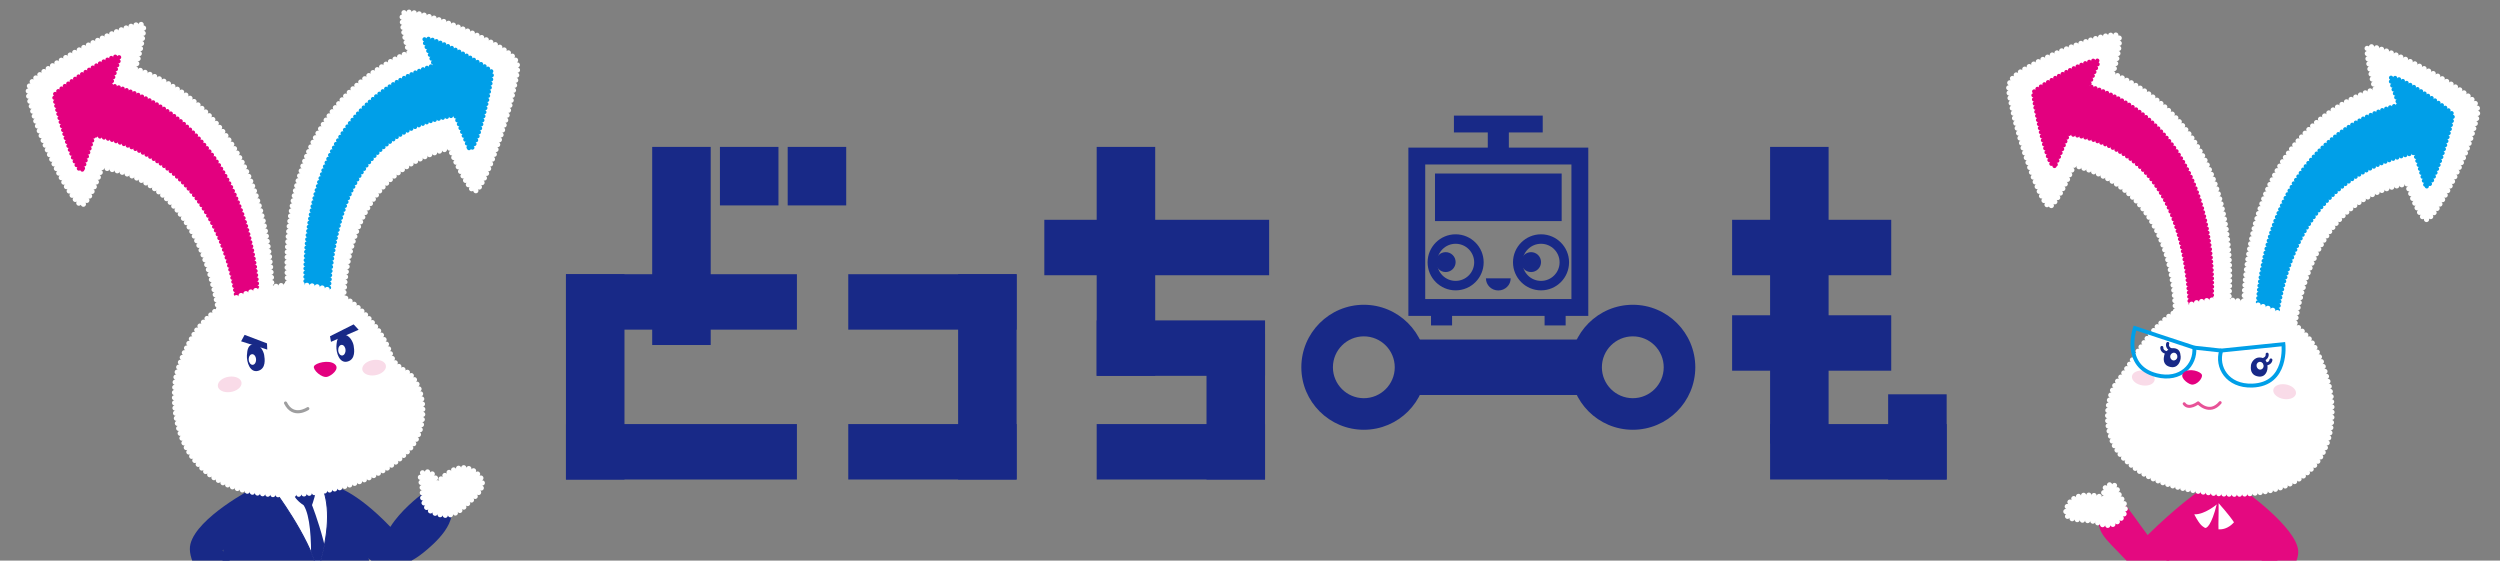 <?xml version="1.0" encoding="utf-8"?>
<!-- Generator: Adobe Illustrator 27.5.0, SVG Export Plug-In . SVG Version: 6.00 Build 0)  -->
<svg version="1.1" id="レイヤー_1" xmlns="http://www.w3.org/2000/svg" xmlns:xlink="http://www.w3.org/1999/xlink" x="0px"
	 y="0px" width="1048px" height="235px" viewBox="0 0 1048 235" style="enable-background:new 0 0 1048 235;" xml:space="preserve">
<rect x="0" y="0" width="1048" height="235" fill="#808080" stroke="none"/>
<style type="text/css">
	.st0{fill:#182987;}
	.st1{fill:#FFFFFF;}
	.st2{fill:none;stroke:#FFFFFF;stroke-width:2.17;stroke-linecap:round;stroke-linejoin:round;}
	.st3{fill:none;stroke:#FFFFFF;stroke-width:2.17;stroke-linecap:round;stroke-linejoin:round;stroke-dasharray:0,2.182;}
	.st4{fill:#FFFFFF;stroke:#182987;stroke-width:0.413;stroke-miterlimit:10;}
	.st5{clip-path:url(#SVGID_00000051364989648911713010000000344491267461077393_);fill:#182987;}
	.st6{fill:none;stroke:#FFFFFF;stroke-width:2.17;stroke-linecap:round;stroke-linejoin:round;stroke-dasharray:0,2.173;}
	.st7{fill:none;stroke:#FFFFFF;stroke-width:2.17;stroke-linecap:round;stroke-linejoin:round;stroke-dasharray:0,2.18;}
	.st8{fill:none;stroke:#FFFFFF;stroke-width:2.17;stroke-linecap:round;stroke-linejoin:round;stroke-dasharray:0,2.171;}
	.st9{fill:none;stroke:#FFFFFF;stroke-width:2.17;stroke-linecap:round;stroke-linejoin:round;stroke-dasharray:0,2.18;}
	.st10{fill:#E3007F;}
	
		.st11{fill:none;stroke:#E3007F;stroke-width:1.752;stroke-linecap:round;stroke-linejoin:round;stroke-miterlimit:10;stroke-dasharray:0,1.752;}
	.st12{fill:none;stroke:#FFFFFF;stroke-width:2.17;stroke-linecap:round;stroke-linejoin:round;stroke-dasharray:0,2.182;}
	.st13{fill:none;stroke:#FFFFFF;stroke-width:2.17;stroke-linecap:round;stroke-linejoin:round;stroke-dasharray:0,2.157;}
	.st14{fill:none;stroke:#FFFFFF;stroke-width:2.17;stroke-linecap:round;stroke-linejoin:round;stroke-dasharray:0,2.164;}
	.st15{fill:#009FE8;}
	
		.st16{fill:none;stroke:#009FE8;stroke-width:1.752;stroke-linecap:round;stroke-linejoin:round;stroke-miterlimit:10;stroke-dasharray:0,1.752;}
	.st17{fill:none;stroke:#FFFFFF;stroke-width:2.17;stroke-linecap:round;stroke-linejoin:round;stroke-dasharray:0,2.167;}
	.st18{fill:#F9DBE8;}
	.st19{fill:none;stroke:#9E9E9F;stroke-width:1.307;stroke-linecap:round;stroke-linejoin:round;stroke-miterlimit:10;}
	.st20{fill:#E40980;}
	.st21{fill:none;stroke:#FFFFFF;stroke-width:2.17;stroke-linecap:round;stroke-linejoin:round;stroke-dasharray:0,2.189;}
	.st22{fill:none;stroke:#FFFFFF;stroke-width:2.17;stroke-linecap:round;stroke-linejoin:round;stroke-dasharray:0,2.174;}
	.st23{fill:none;stroke:#FFFFFF;stroke-width:2.17;stroke-linecap:round;stroke-linejoin:round;stroke-dasharray:0,2.177;}
	.st24{fill:none;stroke:#FFFFFF;stroke-width:2.17;stroke-linecap:round;stroke-linejoin:round;stroke-dasharray:0,2.184;}
	.st25{fill:none;stroke:#FFFFFF;stroke-width:2.17;stroke-linecap:round;stroke-linejoin:round;stroke-dasharray:0,2.175;}
	.st26{fill:none;stroke:#FFFFFF;stroke-width:2.17;stroke-linecap:round;stroke-linejoin:round;stroke-dasharray:0,2.161;}
	.st27{fill:none;stroke:#FFFFFF;stroke-width:2.17;stroke-linecap:round;stroke-linejoin:round;stroke-dasharray:0,2.167;}
	.st28{fill:none;stroke:#FFFFFF;stroke-width:2.17;stroke-linecap:round;stroke-linejoin:round;stroke-dasharray:0,2.176;}
	.st29{fill:none;stroke:#E75297;stroke-width:1.253;stroke-linecap:round;stroke-linejoin:round;stroke-miterlimit:10;}
	.st30{fill:none;stroke:#182987;stroke-width:1.259;stroke-linecap:round;stroke-linejoin:round;stroke-miterlimit:10;}
	.st31{fill:none;stroke:#009FE8;stroke-width:1.639;stroke-miterlimit:10;}
</style>
<g>
	<g>
		<g>
			<path class="st0" d="M140.04,203.82c0,0,8.6,1.44,23.6,17.04c4.19-6.68,11.55-12.55,13.83-14.17c2.74-1.94,7.14-1.1,10.15,2.95
				c6.37,8.59-6.36,18.94-10.06,21.96c-15.85,12.93-25.61,0.17-25.61,0.17L140.04,203.82z"/>
			<g>
				<path class="st1" d="M185.48,215.93c-7.1-1.02-8-5.29-8.34-7.44s0.26-3.04-0.6-6.2c-0.87-3.16-0.03-4.69,2.61-4.47
					c2.64,0.23,3.68,3.05,4.25,4.56c0,0,9.22-11.75,17.28-3.22c4.76,5.03-2.69,9.82-6.76,13.9
					C193.91,213.05,190.33,216.62,185.48,215.93z"/>
				<g>
					<line class="st2" x1="183.4" y1="202.37" x2="183.4" y2="202.37"/>
					<path class="st3" d="M184.87,200.77c2.92-2.89,9.7-8.08,15.81-1.61c4.76,5.03-2.69,9.82-6.76,13.9c0,0-3.58,3.57-8.43,2.87
						c-7.1-1.02-8-5.29-8.34-7.44s0.26-3.04-0.6-6.2c-0.87-3.16-0.03-4.69,2.61-4.47c2.13,0.18,3.21,2.04,3.85,3.55"/>
				</g>
			</g>
			<path class="st0" d="M141.48,204.19c0,0,9.55,14.41,15.52,39.06c1.56,7.27,5.71,15.83,5.71,15.83s-1.03,7.13-19.02,1.45
				c-16.12,6.92-42.46,7.06-55.95,0c3.72-8.17,4.99-14.27,5.27-19.66c0.47-9.05-0.4-25.39,15.02-38.04
				C126.35,187.79,141.48,204.19,141.48,204.19z"/>
			<path class="st4" d="M115.04,205.68c0,0,14.09,18.63,18.13,33.49c4.18-12.82,5.45-24.73,2.56-33.39
				C132.83,197.11,115.04,205.68,115.04,205.68z"/>
			<g>
				<defs>
					<path id="SVGID_1_" d="M115.04,205.68c0,0,14.09,18.63,18.13,33.49c4.18-12.82,5.45-24.73,2.56-33.39
						C132.83,197.11,115.04,205.68,115.04,205.68z"/>
				</defs>
				<clipPath id="SVGID_00000001647215997220887120000007304405900239644054_">
					<use xlink:href="#SVGID_1_"  style="overflow:visible;"/>
				</clipPath>
				<path style="clip-path:url(#SVGID_00000001647215997220887120000007304405900239644054_);fill:#182987;" d="M132.3,203.55
					c0.77,2.13-1.51,8.18-1.51,8.18s10.18,25.35,7.54,42.44c-2.28,5.46-2.28,5.46-2.28,5.46l-6.71-7.35c0,0,3.43-31.77-2.03-40.46
					c-6.18-4.07-4.61-8.03-4.61-8.03L132.3,203.55z"/>
			</g>
			<g>
				<path class="st1" d="M94.97,243.09c0,0-11.18,4.76-1.54,9.53c0,0-5.51-1.88-5.98,0.82c-0.68,3.89,4.86,10.19,13.31,3.84
					C107.05,252.55,100.2,240.51,94.97,243.09z"/>
				<g>
					<line class="st2" x1="93.43" y1="252.62" x2="93.43" y2="252.62"/>
					<path class="st6" d="M91.32,252.1c-1.61-0.26-3.59-0.24-3.87,1.33c-0.68,3.89,4.86,10.19,13.31,3.84
						c6.29-4.72-0.57-16.76-5.79-14.18c0,0-10.39,4.43-2.5,9.01"/>
				</g>
			</g>
			<path class="st0" d="M105.93,204.73c0,0-23.29,12.12-26.1,23.32c-1.49,5.93,4.19,14.34,8.51,18.92c2.75,2.92,5.02,3.47,8.75,1.44
				c3.49-1.89,3.96-5.27,2.08-8.77c-2.4-4.48-5.85-8.84-5.85-8.84l11-8.88L105.93,204.73z"/>
		</g>
		<g>
			<g>
				<path class="st1" d="M93.68,158.13c0,0,3.58-79.8-50.92-87.9c0,0-4.7,13.52-7.98,15.5c-3.28,1.98-16.88-24.67-20.31-36.69
					c-2.75-9.66-4.77-12.07,1.47-17.16C27.08,22.8,59.97,6.47,60.2,11.01c0.26,4.93-3.44,17.76-3.44,17.76
					c74.02,26.35,55.31,126.65,55.31,126.65"/>
				<g>
					<line class="st2" x1="93.68" y1="158.13" x2="93.68" y2="158.13"/>
					<path class="st7" d="M93.72,155.96c0.1-12.75-1.8-77.45-49.88-85.55"/>
					<line class="st2" x1="42.75" y1="70.23" x2="42.75" y2="70.23"/>
					<path class="st8" d="M42.01,72.27c-1.46,3.85-4.75,11.96-7.23,13.47c-3.28,1.98-16.88-24.67-20.31-36.69
						c-2.75-9.66-4.77-12.07,1.47-17.16C27.08,22.8,59.97,6.47,60.2,11.01c0.21,4.08-2.28,13.56-3.15,16.72"/>
					<line class="st2" x1="56.76" y1="28.77" x2="56.76" y2="28.77"/>
					<path class="st9" d="M58.81,29.52c67.24,25.77,55.18,114.1,53.45,124.83"/>
					<line class="st2" x1="112.07" y1="155.42" x2="112.07" y2="155.42"/>
				</g>
			</g>
			<g>
				<g>
					<g>
						<g>
							<path class="st10" d="M108.21,129.33c0,0,2.34-74.33-60.15-93.25c-24.44-8.37-24.28,16.82-7.97,20.67
								c22.7,5.37,53.06,20.42,60.07,74.65c0,0,1.2,6.3,3.37,5.71C105.56,136.65,108.21,129.33,108.21,129.33z"/>
							<path class="st11" d="M108.21,129.33c0,0,2.34-74.33-60.15-93.25c-24.44-8.37-24.28,16.82-7.97,20.67
								c22.7,5.37,53.06,20.42,60.07,74.65c0,0,1.2,6.3,3.37,5.71C105.56,136.65,108.21,129.33,108.21,129.33z"/>
						</g>
						<g>
							<path class="st10" d="M34.79,70.57c0,0,10.54-32.01,15.14-45.59c2.2-6.52-26.9,13.04-27.24,15.01
								C22.36,41.97,32.42,76.96,34.79,70.57z"/>
							<path class="st11" d="M34.79,70.57c0,0,10.54-32.01,15.14-45.59c2.2-6.52-26.9,13.04-27.24,15.01
								C22.36,41.97,32.42,76.96,34.79,70.57z"/>
						</g>
					</g>
				</g>
			</g>
			<g>
				<path class="st1" d="M146.16,155.15c0,0-16.93-77.98,42.29-93.06c0,0,6.89,16.21,10.31,17.91c3.42,1.7,13.8-29.14,16.33-41.42
					c2.03-9.86,3.87-12.44-2.73-16.98c-11.78-8.11-43.11-20.03-43.69-15.53c-0.67,5.18,2.76,15.86,2.76,15.86
					c-74.06,32.97-45.78,130.91-45.78,130.91"/>
				<g>
					<line class="st2" x1="146.16" y1="155.15" x2="146.16" y2="155.15"/>
					<path class="st12" d="M145.75,153.01c-2.18-12.54-10.57-76.45,41.63-90.63"/>
					<line class="st2" x1="188.45" y1="62.09" x2="188.45" y2="62.09"/>
					<path class="st13" d="M189.32,64.07c1.96,4.37,6.76,14.6,9.44,15.93c3.42,1.7,13.8-29.14,16.33-41.42
						c2.03-9.86,3.87-12.44-2.73-16.98c-11.78-8.11-43.11-20.03-43.69-15.53c-0.54,4.21,1.61,12.03,2.44,14.83"/>
					<line class="st2" x1="171.43" y1="21.94" x2="171.43" y2="21.94"/>
					<path class="st14" d="M169.46,22.84c-67.21,31.75-46.84,118.49-44.1,128.97"/>
					<line class="st2" x1="125.64" y1="152.85" x2="125.64" y2="152.85"/>
				</g>
			</g>
			<g>
				<g>
					<g>
						<g>
							<path class="st15" d="M129.46,135.27c0,0-14.86-84.7,51.14-107.43c23.75-10.41,26.05,17.7,9.52,20.59
								c-32.51,5.71-52.21,28.59-52.71,85.53c0,0-2.29,4.9-4.5,4.49C130.85,138.16,129.46,135.27,129.46,135.27z"/>
							<path class="st16" d="M129.46,135.27c0,0-14.86-84.7,51.14-107.43c23.75-10.41,26.05,17.7,9.52,20.59
								c-32.51,5.71-52.21,28.59-52.71,85.53c0,0-2.29,4.9-4.5,4.49C130.85,138.16,129.46,135.27,129.46,135.27z"/>
						</g>
						<g>
							<path class="st15" d="M196.41,61.76c0,0-12.87-31.01-18.46-44.17c-2.68-6.32,27.78,10.73,28.26,12.67
								C206.7,32.2,199.26,67.93,196.41,61.76z"/>
							<path class="st16" d="M196.41,61.76c0,0-12.87-31.01-18.46-44.17c-2.68-6.32,27.78,10.73,28.26,12.67
								C206.7,32.2,199.26,67.93,196.41,61.76z"/>
						</g>
					</g>
				</g>
			</g>
			<g>
				<path class="st1" d="M127.48,207.03c23.84-2.48,36.35-10.58,43.12-17.48c10.98-11.21,6.55-29.95-0.14-33.68
					c-3.87-2.15-5.76-4.52-6.55-6.87c-0.92-2.72-2.95-8.35-9.11-15.3c-10.45-12.16-22.5-15.64-37.76-13.9
					c-13.12,1.99-23.82,5.46-34.27,18.12c-5.36,7.94-8.88,17.38-9.39,22.59C71.77,176.89,76.17,211.57,127.48,207.03z"/>
				<path class="st17" d="M127.48,207.03c23.84-2.48,36.35-10.58,43.12-17.48c10.98-11.21,6.55-29.95-0.14-33.68
					c-3.87-2.15-5.76-4.52-6.55-6.87c-0.92-2.72-2.95-8.35-9.11-15.3c-10.45-12.16-22.5-15.64-37.76-13.9
					c-13.12,1.99-23.82,5.46-34.27,18.12c-5.36,7.94-8.88,17.38-9.39,22.59C71.77,176.89,76.17,211.57,127.48,207.03z"/>
			</g>
			<path class="st18" d="M91.36,161.14c0.41-1.82,2.96-3.3,5.67-3.3c2.72-0.01,4.59,1.46,4.18,3.28c-0.42,1.82-2.95,3.3-5.67,3.3
				C92.81,164.42,90.95,162.96,91.36,161.14z"/>
			<path class="st18" d="M151.91,154.14c0.41-1.82,2.95-3.31,5.66-3.32c2.72-0.01,4.59,1.45,4.18,3.27
				c-0.41,1.82-2.95,3.3-5.66,3.32C153.37,157.42,151.5,155.96,151.91,154.14z"/>
			<path class="st10" d="M137.13,157.98c1.71-0.39,5.6-3.36,3.19-5.34c-2.4-1.98-8.17-0.51-8.71,0.95
				C131.08,155.04,134.82,158.5,137.13,157.98z"/>
			<path class="st0" d="M141.02,145.12c0.15-2.69,0.62-4.58,2.97-4.77c2.36-0.19,3.97,2.82,4.26,4.52c0.29,1.7,0.84,5.78-2.57,6.69
				C142.28,152.47,140.87,147.81,141.02,145.12z"/>
			<path class="st1" d="M141.78,146.88c0.07,1.23,0.8,2.19,1.65,2.15c0.85-0.05,1.48-1.08,1.42-2.31c-0.06-1.23-0.8-2.19-1.65-2.15
				C142.35,144.61,141.72,145.64,141.78,146.88z"/>
			<path class="st0" d="M103.5,149.03c0.14-2.69,0.6-4.58,2.95-4.78c2.36-0.19,3.99,2.81,4.28,4.51c0.29,1.7,0.86,5.77-2.54,6.7
				C104.78,156.39,103.36,151.73,103.5,149.03z"/>
			<path class="st1" d="M104.27,150.79c0.07,1.23,0.81,2.19,1.66,2.15c0.85-0.05,1.48-1.08,1.41-2.32
				c-0.07-1.23-0.81-2.19-1.65-2.14C104.83,148.52,104.2,149.56,104.27,150.79z"/>
			<path class="st19" d="M129.04,171.29c0,0-6.11,4.18-9.34-2.35"/>
			<polygon class="st0" points="148.24,135.98 150.34,138.23 138.75,143.3 138.34,140.95 			"/>
			<polygon class="st0" points="102.54,140.37 101.07,143.08 112.03,146.55 111.93,143.94 			"/>
		</g>
	</g>
	<g>
		<g>
			<path class="st20" d="M921.76,205.79c0,0-10.04,7.17-21.47,18.52c-4.34-5.79-8.3-11.78-10.08-13.32
				c-2.14-1.86-6.34-1.31-8.7,2.57c-4.99,8.23,1.71,12.66,8.52,20.01c11.93,12.87,19.4,1.2,19.4,1.2L921.76,205.79z"/>
			<g>
				<path class="st1" d="M886.82,219.25c5.42-3.65,4.13-7.08,3.39-8.76s-1.67-2.07-2.46-4.69c-0.79-2.62-2.21-3.38-4.3-2.13
					c-2.09,1.25-1.6,3.7-1.36,5.02c0,0-13.26-4.63-15.9,4.79c-1.56,5.56,7.04,3.98,12.37,5.23
					C878.56,218.7,883.12,221.74,886.82,219.25z"/>
				<g>
					<line class="st2" x1="882.09" y1="208.68" x2="882.09" y2="208.68"/>
					<path class="st21" d="M879.98,208.1c-3.85-0.86-11.81-1.7-13.79,5.37c-1.56,5.56,7.04,3.98,12.37,5.23c0,0,4.56,3.04,8.26,0.55
						c5.42-3.65,4.13-7.08,3.39-8.76s-1.67-2.07-2.46-4.69c-0.79-2.62-2.21-3.38-4.3-2.13c-1.6,0.96-1.69,2.62-1.53,3.94"/>
				</g>
			</g>
			<path class="st20" d="M959.72,262.33c-2.91-7.83-3.91-13.68-4.13-18.85c-0.37-8.68-2.77-25.57-14.84-37.69
				c-14.35-14.41-20.79,3.58-20.79,3.58s-9.8,12.77-14.48,36.39c-1.22,6.96-4.47,15.17-4.47,15.17L959.72,262.33z"/>
			<path class="st20" d="M941.04,205.79c0,0,21.28,15.13,22.34,24.84c0.56,5.13-4.71,11.84-8.54,15.41
				c-2.44,2.27-4.26,2.57-6.96,0.58c-2.53-1.86-4.71-4.6-2.9-7.43c2.32-3.62,5.45-7.06,5.45-7.06l-5.5-8.49L941.04,205.79z"/>
			<g>
				<path class="st1" d="M929.25,211.45c0,0-5.11,4.36-9.43,4.15c2.5,4.88,3.64,5.08,4.4,5.62
					C924.99,221.75,927.09,220.13,929.25,211.45z"/>
				<path class="st1" d="M930.04,210.92c0,0,4.64,5.17,6.45,8.03c-2.61,2.89-5.23,3.03-6.5,2.95
					C929.89,218.81,930.09,217.08,930.04,210.92z"/>
			</g>
		</g>
		<g>
			<g>
				<path class="st1" d="M960.22,161.33c0,0-3.43-76.48,48.8-84.24c0,0,4.5,12.96,7.65,14.86c3.15,1.9,16.18-23.64,19.46-35.17
					c2.64-9.26,4.57-11.57-1.41-16.45c-10.68-8.7-42.2-24.36-42.43-20.01c-0.25,4.73,3.3,17.02,3.3,17.02
					c-70.94,25.26-53.01,121.38-53.01,121.38"/>
				<g>
					<line class="st2" x1="960.22" y1="161.33" x2="960.22" y2="161.33"/>
					<path class="st22" d="M960.18,159.16c-0.08-12.41,1.83-74.13,47.76-81.9"/>
					<line class="st2" x1="1009.03" y1="77.09" x2="1009.03" y2="77.09"/>
					<path class="st23" d="M1009.77,79.13c1.41,3.73,4.54,11.39,6.9,12.82c3.15,1.9,16.18-23.64,19.46-35.17
						c2.64-9.26,4.57-11.57-1.41-16.45c-10.68-8.7-42.2-24.36-42.43-20.01c-0.2,3.89,2.16,12.91,3.01,15.98"/>
					<line class="st2" x1="995.6" y1="37.35" x2="995.6" y2="37.35"/>
					<path class="st24" d="M993.55,38.11c-64.25,24.71-52.83,109.07-51.14,119.55"/>
					<line class="st2" x1="942.59" y1="158.73" x2="942.59" y2="158.73"/>
				</g>
			</g>
			<g>
				<g>
					<g>
						<g>
							<path class="st15" d="M946.3,133.73c0,0-2.24-71.24,57.64-89.36c23.43-8.02,23.27,16.12,7.64,19.81
								c-21.76,5.14-50.86,19.57-57.57,71.54c0,0-1.15,6.03-3.23,5.47C948.83,140.74,946.3,133.73,946.3,133.73z"/>
							<path class="st16" d="M946.3,133.73c0,0-2.24-71.24,57.64-89.36c23.43-8.02,23.27,16.12,7.64,19.81
								c-21.76,5.14-50.86,19.57-57.57,71.54c0,0-1.15,6.03-3.23,5.47C948.83,140.74,946.3,133.73,946.3,133.73z"/>
						</g>
						<g>
							<path class="st15" d="M1016.65,77.42c0,0-10.1-30.67-14.51-43.69c-2.11-6.25,25.78,12.49,26.11,14.39
								C1028.57,50,1018.93,83.54,1016.65,77.42z"/>
							<path class="st16" d="M1016.65,77.42c0,0-10.1-30.67-14.51-43.69c-2.11-6.25,25.78,12.49,26.11,14.39
								C1028.57,50,1018.93,83.54,1016.65,77.42z"/>
						</g>
					</g>
				</g>
			</g>
			<g>
				<path class="st1" d="M909.92,158.47c0,0,16.23-74.73-40.53-89.18c0,0-6.6,15.53-9.88,17.16c-3.27,1.63-13.23-27.92-15.65-39.7
					c-1.95-9.45-3.71-11.92,2.62-16.27c11.29-7.78,41.31-19.2,41.87-14.88c0.64,4.97-2.64,15.2-2.64,15.2
					c70.97,31.6,43.88,125.46,43.88,125.46"/>
				<g>
					<line class="st2" x1="909.92" y1="158.47" x2="909.92" y2="158.47"/>
					<path class="st25" d="M910.33,156.34c2.11-12.21,10-73.19-39.87-86.77"/>
					<line class="st2" x1="869.39" y1="69.29" x2="869.39" y2="69.29"/>
					<path class="st26" d="M868.52,71.27c-1.9,4.24-6.46,13.92-9.01,15.18c-3.27,1.63-13.23-27.92-15.65-39.7
						c-1.95-9.45-3.71-11.92,2.62-16.27c11.29-7.78,41.31-19.2,41.87-14.88c0.52,4.01-1.52,11.45-2.33,14.17"/>
					<line class="st2" x1="885.71" y1="30.81" x2="885.71" y2="30.81"/>
					<path class="st27" d="M887.68,31.71C951.9,62.13,932.54,145,929.87,155.23"/>
					<line class="st2" x1="929.59" y1="156.27" x2="929.59" y2="156.27"/>
				</g>
			</g>
			<g>
				<g>
					<g>
						<g>
							<path class="st10" d="M925.93,139.42c0,0,14.24-81.18-49.01-102.96c-22.76-9.98-24.96,16.96-9.12,19.74
								c31.16,5.47,50.04,27.4,50.51,81.97c0,0,2.2,4.69,4.32,4.3C924.6,142.19,925.93,139.42,925.93,139.42z"/>
							<path class="st11" d="M925.93,139.42c0,0,14.24-81.18-49.01-102.96c-22.76-9.98-24.96,16.96-9.12,19.74
								c31.16,5.47,50.04,27.4,50.51,81.97c0,0,2.2,4.69,4.32,4.3C924.6,142.19,925.93,139.42,925.93,139.42z"/>
						</g>
						<g>
							<path class="st10" d="M861.76,68.97c0,0,12.34-29.72,17.69-42.33c2.57-6.05-26.62,10.28-27.08,12.14
								C851.91,40.64,859.04,74.89,861.76,68.97z"/>
							<path class="st11" d="M861.76,68.97c0,0,12.34-29.72,17.69-42.33c2.57-6.05-26.62,10.28-27.08,12.14
								C851.91,40.64,859.04,74.89,861.76,68.97z"/>
						</g>
					</g>
				</g>
			</g>
			<g>
				<path class="st1" d="M927.91,206.78c-22.14-2.3-31.5-8.39-37.78-14.79c-10.2-10.37-6.76-27.19-2.13-32.58
					c3.7-4.3,8.82-14.09,14.54-20.52c9.7-11.26,20.9-14.48,35.07-12.87c12.19,1.84,21.34,5.06,31.04,16.77
					c4.98,7.35,8.2,19.44,8.67,24.26C978.81,182.22,975.57,210.97,927.91,206.78z"/>
				<path class="st28" d="M927.91,206.78c-22.14-2.3-31.5-8.39-37.78-14.79c-10.2-10.37-6.76-27.19-2.13-32.58
					c3.7-4.3,8.82-14.09,14.54-20.52c9.7-11.26,20.9-14.48,35.07-12.87c12.19,1.84,21.34,5.06,31.04,16.77
					c4.98,7.35,8.2,19.44,8.67,24.26C978.81,182.22,975.57,210.97,927.91,206.78z"/>
			</g>
			<path class="st18" d="M962.44,164.21c-0.4-1.74-2.83-3.16-5.44-3.17c-2.61-0.01-4.4,1.4-4,3.14c0.4,1.74,2.83,3.16,5.44,3.17
				C961.05,167.36,962.84,165.96,962.44,164.21z"/>
			<path class="st18" d="M903.19,158.52c-0.39-1.74-2.83-3.17-5.43-3.18c-2.61-0.01-4.4,1.39-4.01,3.13
				c0.4,1.74,2.82,3.17,5.43,3.18C901.79,161.67,903.58,160.26,903.19,158.52z"/>
			<path class="st29" d="M930.69,168.78c-4.48,5.36-9.23,0.09-9.23,0.09s-3.91,3.06-5.85,0.38"/>
			<path class="st0" d="M914.14,149.45c-0.15-1.91-0.61-3.27-2.86-3.5c-2.25-0.23-3.78,1.83-4.04,3.02
				c-0.27,1.19-0.78,4.05,2.48,4.84C912.97,154.6,914.29,151.37,914.14,149.45z"/>
			<path class="st1" d="M912.73,149.8c-0.17,0.88-0.97,1.45-1.78,1.27c-0.81-0.18-1.34-1.03-1.16-1.91
				c0.17-0.88,0.97-1.44,1.78-1.27C912.38,148.07,912.9,148.92,912.73,149.8z"/>
			<path class="st0" d="M950.5,153.21c-0.34-1.91-0.92-3.25-3.17-3.36c-2.26-0.11-3.57,2.03-3.72,3.23
				c-0.15,1.21-0.39,4.1,2.92,4.72C949.84,158.43,950.84,155.12,950.5,153.21z"/>
			<path class="st1" d="M948.91,153.55c-0.08,0.89-0.82,1.51-1.64,1.38c-0.82-0.14-1.41-0.96-1.33-1.86
				c0.08-0.89,0.82-1.51,1.64-1.37C948.4,151.83,949,152.66,948.91,153.55z"/>
			<path class="st30" d="M908.72,143.97c0,0-0.7,1.53,1.32,2.65"/>
			<path class="st30" d="M906.24,145.65c0,0-0.26,1.67,2,2.18"/>
			<path class="st30" d="M950.38,148.47c0,0,0.36,1.65-1.86,2.3"/>
			<path class="st30" d="M951.97,150.89c0,0-0.11,1.68-2.42,1.71"/>
			<path class="st31" d="M931.13,146.96l26.08-2.69c0,0,1.96,16.87-13.07,17.37C933.64,161.99,928.99,153.82,931.13,146.96z"/>
			<path class="st31" d="M919.85,145.74l-24.9-8.21c0,0-5.53,16.05,9.05,19.77C914.18,159.89,920.47,152.9,919.85,145.74z"/>
			<path class="st10" d="M918.58,161.18c-1.64-0.38-5.36-3.22-3.06-5.12c2.3-1.9,6.99-0.37,7.5,1.03
				C923.54,158.5,920.79,161.68,918.58,161.18z"/>
			<line class="st31" x1="919.85" y1="145.74" x2="931.13" y2="146.96"/>
		</g>
	</g>
	<g>
		<rect x="237.25" y="114.95" class="st0" width="96.82" height="23.24"/>
		<rect x="355.59" y="114.95" class="st0" width="70.57" height="23.24"/>
		<rect x="459.73" y="134.31" class="st0" width="70.58" height="23.24"/>
		<rect x="437.78" y="92.14" class="st0" width="94.24" height="23.24"/>
		<rect x="726.1" y="92.14" class="st0" width="66.7" height="23.24"/>
		<rect x="726.1" y="132.16" class="st0" width="66.7" height="23.24"/>
		<rect x="459.73" y="177.77" class="st0" width="70.58" height="23.24"/>
		<rect x="742.02" y="177.77" class="st0" width="74.02" height="23.24"/>
		<rect x="355.59" y="177.77" class="st0" width="70.57" height="23.24"/>
		<rect x="237.25" y="177.77" class="st0" width="96.82" height="23.24"/>
		<rect x="237.25" y="114.95" class="st0" width="24.53" height="86.06"/>
		<rect x="401.64" y="114.95" class="st0" width="24.53" height="86.06"/>
		<rect x="505.77" y="139.9" class="st0" width="24.53" height="61.1"/>
		<rect x="791.51" y="165.29" class="st0" width="24.53" height="35.72"/>
		<rect x="273.4" y="61.58" class="st0" width="24.53" height="83.05"/>
		<rect x="459.73" y="61.58" class="st0" width="24.53" height="95.96"/>
		<rect x="742.02" y="61.58" class="st0" width="24.53" height="124.36"/>
		<rect x="301.8" y="61.58" class="st0" width="24.53" height="24.53"/>
		<rect x="330.2" y="61.58" class="st0" width="24.53" height="24.53"/>
		<g>
			<rect x="592.81" y="142.34" class="st0" width="70.57" height="23.24"/>
			<g>
				<path class="st0" d="M571.72,180.16c-14.45,0-26.2-11.75-26.2-26.2c0-14.44,11.75-26.2,26.2-26.2c14.45,0,26.2,11.76,26.2,26.2
					C597.93,168.41,586.17,180.16,571.72,180.16z M571.72,141c-7.14,0-12.96,5.81-12.96,12.96c0,7.14,5.81,12.96,12.96,12.96
					c7.15,0,12.96-5.81,12.96-12.96C584.68,146.81,578.87,141,571.72,141z"/>
				<path class="st0" d="M684.47,180.16c-14.45,0-26.2-11.75-26.2-26.2c0-14.44,11.75-26.2,26.2-26.2c14.45,0,26.2,11.76,26.2,26.2
					C710.67,168.41,698.92,180.16,684.47,180.16z M684.47,141c-7.15,0-12.96,5.81-12.96,12.96c0,7.14,5.81,12.96,12.96,12.96
					c7.15,0,12.96-5.81,12.96-12.96C697.43,146.81,691.62,141,684.47,141z"/>
			</g>
			<g>
				<path class="st0" d="M610.2,121.72c-6.48,0-11.75-5.27-11.75-11.75c0-6.48,5.27-11.75,11.75-11.75s11.75,5.27,11.75,11.75
					C621.95,116.45,616.68,121.72,610.2,121.72z M610.2,102.19c-4.29,0-7.78,3.49-7.78,7.78c0,4.29,3.49,7.78,7.78,7.78
					c4.29,0,7.78-3.49,7.78-7.78C617.97,105.68,614.49,102.19,610.2,102.19z"/>
				<path class="st0" d="M610.2,109.87c0,2.31-1.87,4.17-4.17,4.17c-2.3,0-4.17-1.86-4.17-4.17c0-2.3,1.87-4.17,4.17-4.17
					C608.33,105.7,610.2,107.56,610.2,109.87z"/>
				<path class="st0" d="M646,121.72c-6.48,0-11.75-5.27-11.75-11.75c0-6.48,5.27-11.75,11.75-11.75c6.48,0,11.75,5.27,11.75,11.75
					C657.75,116.45,652.48,121.72,646,121.72z M646,102.19c-4.29,0-7.78,3.49-7.78,7.78c0,4.29,3.49,7.78,7.78,7.78
					c4.29,0,7.78-3.49,7.78-7.78C653.78,105.68,650.29,102.19,646,102.19z"/>
				<path class="st0" d="M646,109.87c0,2.31-1.87,4.17-4.17,4.17c-2.3,0-4.17-1.86-4.17-4.17c0-2.3,1.87-4.17,4.17-4.17
					C644.13,105.7,646,107.56,646,109.87z"/>
			</g>
			<path class="st0" d="M633.28,116.68c0,2.81-2.32,5.08-5.19,5.08c-2.87,0-5.19-2.27-5.19-5.08H633.28z"/>
			<rect x="601.55" y="72.74" class="st0" width="53.1" height="19.94"/>
			<path class="st0" d="M665.81,132.42h-75.42V61.88h75.42V132.42z M597.45,125.36h61.29V68.95h-61.29V125.36z"/>
			<rect x="609.48" y="48.46" class="st0" width="37.23" height="7.06"/>
			<rect x="623.68" y="52.81" class="st0" width="8.83" height="12.41"/>
			<g>
				<rect x="599.88" y="129.91" class="st0" width="8.83" height="6.51"/>
				<rect x="647.49" y="129.91" class="st0" width="8.83" height="6.51"/>
			</g>
		</g>
	</g>
</g>
</svg>
